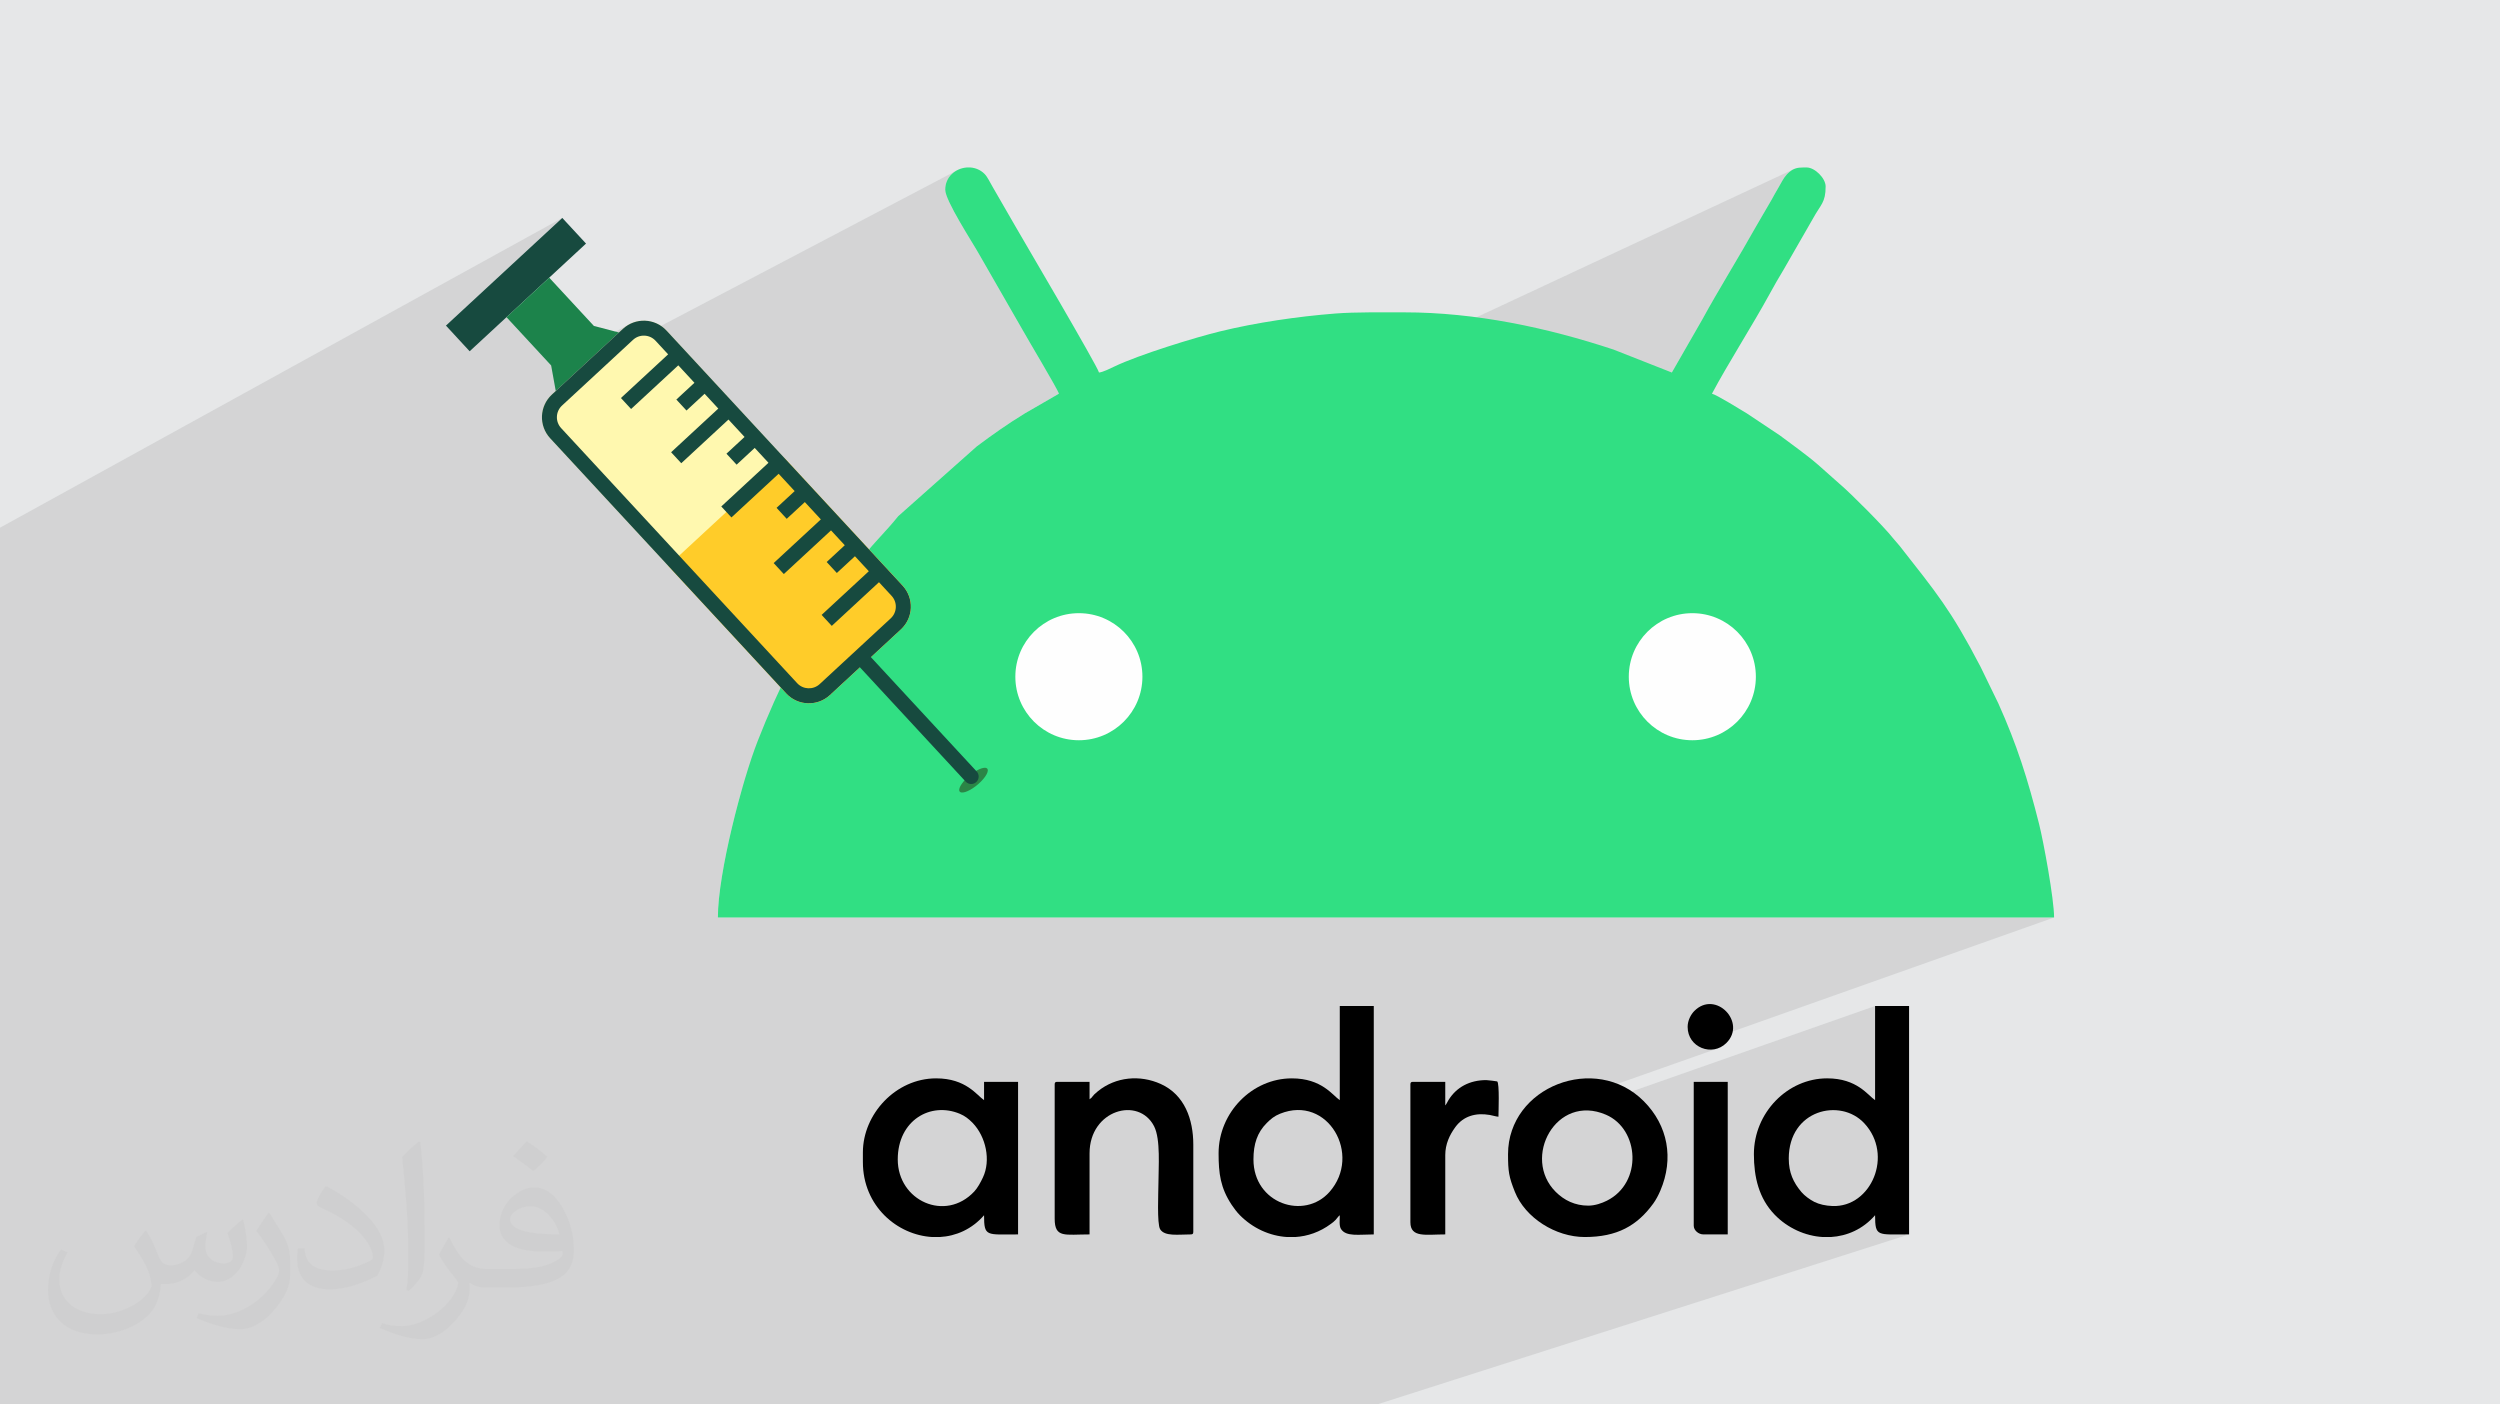 <?xml version="1.0" encoding="UTF-8"?>
<!DOCTYPE svg PUBLIC "-//W3C//DTD SVG 1.1//EN" "http://www.w3.org/Graphics/SVG/1.1/DTD/svg11.dtd">
<!-- Creator: CorelDRAW -->
<svg xmlns="http://www.w3.org/2000/svg" xml:space="preserve" width="94.192mm" height="52.917mm" version="1.1" style="shape-rendering:geometricPrecision; text-rendering:geometricPrecision; image-rendering:optimizeQuality; fill-rule:evenodd; clip-rule:evenodd"
viewBox="0 0 9419.16 5291.66"
 xmlns:xlink="http://www.w3.org/1999/xlink"
 xmlns:xodm="http://www.corel.com/coreldraw/odm/2003">
 <defs>
  <style type="text/css">
   <![CDATA[
    .fil3 {fill:black}
    .fil6 {fill:#2B8546}
    .fil4 {fill:#31DF83}
    .fil0 {fill:#E6E7E8}
    .fil5 {fill:#FEFEFE}
    .fil7 {fill:#FFF8AF;fill-rule:nonzero}
    .fil10 {fill:#FFCC29;fill-rule:nonzero}
    .fil9 {fill:#1C834B;fill-rule:nonzero}
    .fil8 {fill:#174A3F;fill-rule:nonzero}
    .fil2 {fill:#373435;fill-opacity:0.031}
    .fil1 {fill:#373435;fill-opacity:0.102}
   ]]>
  </style>
 </defs>
 <g id="Layer_x0020_1">
  <polygon class="fil0" points="-0,0 9419.16,0 9419.16,5291.66 -0,5291.66 "/>
  <polygon class="fil1" points="2563.41,5291.66 2538.84,5291.66 2521.63,5291.66 2512.19,5291.66 2483.53,5291.66 2477.4,5291.66 2376.87,5291.66 2316.09,5291.66 2301.12,5291.66 2290.74,5291.66 2282.69,5291.66 2261.89,5291.66 2255.13,5291.66 2232.01,5291.66 2173.97,5291.66 2067.97,5291.66 2065.6,5291.66 2042.17,5291.66 1993.38,5291.66 1986.11,5291.66 1975.27,5291.66 1902.39,5291.66 1844.71,5291.66 1827.28,5291.66 1816.23,5291.66 1790.27,5291.66 1763.21,5291.66 1557.72,5291.66 1519.96,5291.66 1507.17,5291.66 1506.61,5291.66 1406.75,5291.66 1266.11,5291.66 1075.18,5291.66 1063.94,5291.66 1020.78,5291.66 994.31,5291.66 881.58,5291.66 876.26,5291.66 857.49,5291.66 819.5,5291.66 802.48,5291.66 772.33,5291.66 759.66,5291.66 721.31,5291.66 639.47,5291.66 564.1,5291.66 334.86,5291.66 -0,5291.66 -0,4615.54 -0,4085.66 -0,3942.42 -0,3623.81 -0,3560.91 -0,3457.23 -0,3425.85 -0,3415.75 -0,3414.77 -0,3414.76 -0,3189.03 -0,3189.02 -0,3155.32 -0,2842.4 -0,2722.27 -0,2716.3 -0,2713.3 -0,2711.8 -0,2710.32 -0,2710.31 -0,2708.83 -0,2707.33 -0,2704.34 -0,2702.72 -0,2700.03 -0,2699.87 -0,2698.39 -0,2698.38 -0,2697.97 -0,2695.41 -0,2693.93 -0,2692.46 -0,2692.45 -0,2690.96 -0,2689.5 -0,2687.8 -0,2685.08 -0,2683.61 -0,2682.14 -0,2680.69 -0,2680.68 -0,2679.22 -0,2677.78 -0,2677.77 -0,2676.31 -0,2674.88 -0,2674.87 -0,2673.42 -0,2673.27 -0,2670.55 -0,2669.13 -0,2669.12 -0,2667.7 -0,2666.28 -0,2666.27 -0,2664.85 -0,2663.45 -0,2663.44 -0,2662.03 -0,2660.63 -0,2660.62 -0,2659.23 -0,2657.84 -0,2656.46 -0,2655.07 -0,2653.7 -0,2652.34 -0,2652.33 -0,2650.97 -0,2649.61 -0,2648.26 -0,2646.92 -0,2645.58 -0,2644.25 -0,2642.93 -0,2641.61 -0,2640.31 -0,2639 -0,2637.71 -0,2636.43 -0,2635.15 -0,2633.88 -0,2632.62 -0,2631.37 -0,2631.36 -0,2630.12 -0,2628.89 -0,2628.88 -0,2627.66 -0,2626.44 -0,2626.43 -0,2625.23 -0,2624.03 -0,2621.66 -0,2621.65 -0,2620.49 -0,2619.33 -0,2617.03 -0,2614.78 -0,2613.67 -0,2612.58 -0,2612.57 -0,2611.48 -0,2610.4 -0,2608.28 -0,2606.21 -0,2606.2 -0,2605.18 -0,2604.18 -0,2602.2 -0,2600.26 -0,2599.32 -0,2598.39 -0,2598.38 -0,2594.78 -0,2593.06 -0,2593.05 -0,2592.22 -0,2591.39 -0,2589.78 -0,2589.77 -0,2588.23 -0,2588.22 -0,2587.47 -0,2586.73 -0,2585.29 -0,2583.93 -0,2583.92 -0,2582.61 -0,2581.36 -0,2580.17 -0,2579.06 -0,2579.05 -0,2578.88 -0,2578 -0,2577.02 -0,2576.1 -0,2575.25 -0,2569.86 -0,2536.2 -0,2478.38 -0,2474.44 -0,2473.99 -0,2274.69 -0,2225.29 -0,2196.89 -0,2140.44 -0,1988.2 2118.49,821.04 1680.05,1226.76 1717.58,1267.33 1988.73,1120.58 1908.22,1195.08 2076.54,1376.98 2076.62,1377.44 2375.68,1219.46 2365.54,1224.93 2355.86,1231.49 2346.71,1239.13 2186.33,1387.53 3612.19,638.41 3598.45,645.82 3586.22,655.52 3575.95,667.4 3568.08,681.34 3563.04,697.23 3561.26,714.94 3562.42,723.98 3565.73,735.4 3570.92,748.87 3577.72,764.04 3585.87,780.59 3595.1,798.18 3605.15,816.47 3615.75,835.12 3626.64,853.8 3637.55,872.18 3648.21,889.91 3658.36,906.66 3667.73,922.1 3676.06,935.89 3683.08,947.7 3688.52,957.18 3852.42,1242.55 3856.74,1250.26 3863.06,1261.25 3871.06,1275.02 3880.45,1291.08 3890.92,1308.93 3902.16,1328.09 3913.86,1348.07 3925.72,1368.37 3937.43,1388.5 3948.68,1407.97 3959.18,1426.28 3968.61,1442.95 3976.67,1457.48 3983.05,1469.38 3987.44,1478.16 3989.15,1482.36 4198.08,1381.15 4192.33,1383.94 3989.15,1482.36 3989.54,1483.33 3861.8,1557.13 3849.4,1564.78 3837.29,1572.38 3825.44,1579.93 3813.8,1587.46 3802.36,1594.99 3791.08,1602.52 3779.92,1610.07 3768.86,1617.67 3757.86,1625.32 3746.9,1633.05 3735.94,1640.87 3724.94,1648.79 3713.88,1656.83 3702.73,1665.01 3691.45,1673.35 3680.01,1681.86 3384.28,1944.57 3377.66,1952.77 3371.04,1960.76 3364.42,1968.57 3357.79,1976.25 3351.13,1983.82 3344.45,1991.32 3337.73,1998.79 3330.96,2006.24 3324.13,2013.73 3317.24,2021.27 3310.28,2028.92 3303.23,2036.69 3296.08,2044.63 3288.84,2052.76 3281.48,2061.12 3274.01,2069.75 2708.46,2338.2 2830.98,2470.61 6755.48,638.58 6747.97,643.14 6740.26,649.22 6732.26,657.04 6727.45,662.59 6723.14,668.32 6719.22,674.22 6715.57,680.27 6712.05,686.46 6708.57,692.78 6704.98,699.21 6701.18,705.74 6697.53,711.88 6694.06,717.86 6690.71,723.74 6687.42,729.58 6684.16,735.47 6680.85,741.45 6677.45,747.62 6673.9,754.02 6670.12,760.72 6666.46,767.03 6662.87,773.09 6659.32,779.03 6655.75,785 6652.12,791.13 6648.39,797.55 6644.5,804.41 6640.95,810.69 6637.46,816.7 6634.02,822.55 6630.61,828.3 6627.2,834.06 6623.76,839.91 6620.27,845.92 6616.72,852.2 6610.82,862.72 6604.82,873.34 6598.71,884.07 6592.52,894.88 6586.24,905.78 6579.89,916.76 6573.48,927.81 6567,938.92 6560.47,950.08 6553.9,961.29 6547.29,972.53 6540.65,983.81 6533.99,995.1 6527.32,1006.41 6520.64,1017.73 6513.97,1029.04 6507.3,1040.35 6500.65,1051.64 6494.03,1062.9 6487.44,1074.13 6480.89,1085.32 6474.39,1096.46 6467.94,1107.54 6461.56,1118.56 6455.25,1129.51 6449.02,1140.37 6442.87,1151.15 6436.82,1161.83 6430.87,1172.41 6425.03,1182.88 6419.31,1193.23 6413.71,1203.45 6298.9,1403.55 2796.81,2968.73 2793.97,2978.62 2787.72,3000.99 2781.52,3023.76 2775.4,3046.87 2769.39,3070.23 2763.5,3093.79 2757.76,3117.48 2752.19,3141.22 2746.81,3164.94 2741.65,3188.58 2736.74,3212.07 2732.08,3235.33 2727.71,3258.3 2723.64,3280.92 2719.91,3303.1 2716.53,3324.78 2713.53,3345.9 2710.93,3366.37 2708.75,3386.15 2707.01,3405.14 2705.74,3423.29 2704.96,3440.53 2704.7,3456.78 7739.11,3456.78 6389.52,3935.23 6390.49,3936.11 6400.5,3942.88 6411.33,3948.19 6422.78,3951.98 6434.67,3954.17 6446.81,3954.68 6458.99,3953.45 6471.03,3950.41 5715.06,4217.22 5713.38,4220.1 5704.08,4239.36 5696.28,4259.53 5692.56,4272.11 7064.66,3790.22 7064.66,4144.98 6942.35,4186.41 6963.99,4192.58 6985.61,4202.36 7005.66,4215.47 7023.72,4231.9 7042.38,4255.15 7056.62,4279.82 7066.65,4305.5 7072.66,4331.78 7074.86,4358.24 7073.44,4384.48 7068.61,4410.08 7060.56,4434.63 7049.5,4457.72 7035.63,4478.94 7019.15,4497.87 7000.26,4514.11 6979.15,4527.25 6956.04,4536.86 6727.43,4611.45 6736.49,4617.55 6747.51,4624.25 6758.78,4630.42 6770.27,4636.05 6781.98,4641.12 6793.86,4645.64 6805.9,4649.59 6818.07,4652.98 6827.81,4655.21 7064.66,4578.57 7064.79,4592.91 7065.27,4605.25 7066.25,4615.73 7067.88,4624.5 7070.32,4631.71 7073.7,4637.52 7078.19,4642.06 7083.92,4645.49 7091.06,4647.96 7099.74,4649.62 7110.13,4650.61 7122.36,4651.09 7136.59,4651.2 7152.97,4651.09 7171.64,4650.92 7192.76,4650.83 5187.58,5291.66 4965.36,5291.66 4941.84,5291.66 4913.61,5291.66 4860.75,5291.66 4642.57,5291.66 4552.18,5291.66 4504.63,5291.66 4466.65,5291.66 4340.53,5291.66 4139.67,5291.66 4078.7,5291.66 3871.54,5291.66 3809.93,5291.66 3784.14,5291.66 3778.69,5291.66 3679.79,5291.66 3613.88,5291.66 3562.44,5291.66 3371.34,5291.66 3315.84,5291.66 3311.94,5291.66 3272.33,5291.66 3140.95,5291.66 3089.12,5291.66 3062.71,5291.66 3034.94,5291.66 2999.81,5291.66 2976.01,5291.66 2924.59,5291.66 2903.75,5291.66 2795.26,5291.66 2789.6,5291.66 2789.09,5291.66 2733.84,5291.66 2673.6,5291.66 2670.8,5291.66 2670.44,5291.66 2649.97,5291.66 2584.53,5291.66 "/>
  <path class="fil2" d="M550.85 4636.82c17.98,27.25 29.64,53.44 41.02,82.55 8.46,16.94 12.95,48.16 52.65,48.16 11.63,0 28.32,-3.43 43.13,-11.63 16.66,-8.74 29.36,-21.97 35.99,-42.06l15.87 -53.44 38.63 -19.05 2.64 2.64c-5.28,20.12 -6.6,39.42 -6.6,54.51 0,44.7 38.63,61.65 69.32,61.65 17.98,0 34.14,-8.74 34.14,-25.15 0,-21.16 -8.99,-57.15 -20.65,-89.43 17.98,-17.98 35.99,-35.99 56.62,-50.55l3.17 1.6c8.99,38.1 14.02,75.67 14.02,100.81 0,24.61 -10.85,51.87 -19.84,69.6 -18.52,34.92 -51.33,62.71 -91.01,62.71 -30.15,0 -63.75,-15.09 -86.79,-43.13l-1.32 0c-21.69,27 -55.3,51.33 -109.02,51.33l-16.66 0c-2.64,35.46 -10.31,60.58 -21.97,83.08 -32,62.43 -127,106.63 -216.43,106.63 -124.36,0 -186.79,-71.7 -186.79,-167.21 0,-59 19.3,-113.77 48.95,-152.65l24.33 10.06c-18.52,35.46 -30.96,68.78 -30.96,101.6 0,89.43 72.77,132.03 156.64,132.03 77.8,0 174.09,-49.48 191.57,-106.88 -6.6,-62.71 -30.15,-92.07 -66.14,-149.22 10.85,-19.05 24.87,-38.1 42.34,-58.47l3.17 0 0 0 0 0 -0.02 -0.09zm1434.31 -336.55c26.19,16.41 51.87,35.71 76.99,57.94 -14.02,19.84 -31.5,37.85 -53.19,53.72 -25.15,-20.37 -50.27,-37.85 -75.95,-56.36 17.45,-19.58 34.67,-38.35 52.12,-55.3l0 0 0 0 0 0 0 0 0 0 0.03 0zm13.49 244.48c-42.34,0 -76.99,27.79 -76.99,48.41 0,44.2 84.66,57.94 186,57.4 -12.7,-51.87 -57.15,-105.84 -109.02,-105.84l0.01 0.03zm-95 236.55c55.04,0 103.2,-1.6 139.95,-10.85 41.02,-10.31 75.67,-30.96 75.67,-45.24 0,-3.71 0,-8.2 -1.32,-11.91 -23.01,2.11 -49.48,2.11 -72.49,2.11 -74.6,0 -131.75,-16.94 -154.25,-58.75 -5.56,-11.63 -9.52,-24.61 -9.52,-39.42 0,-40.49 17.45,-79.91 48.16,-107.16 25.65,-22.48 53.97,-36.5 82.8,-36.5 52.12,0 93.65,41.81 122.76,107.7 15.87,35.99 26.72,77.52 26.72,129.92 0,34.92 -9.52,64.29 -31.22,85.98 -40.49,39.17 -115.09,53.97 -229.39,53.97l-51.87 0 0 0 -13.49 0c-28.32,0 -48.69,-5.03 -64.82,-17.45l-2.64 0c0.79,6.6 1.32,12.95 1.32,19.05 0,25.65 -8.46,58.47 -25.65,84.66 -50.8,75.41 -105.84,108.2 -153.47,108.2 -48.16,0 -107.16,-18.52 -160.35,-42.6l9.52 -18.52c17.2,7.14 41.02,11.91 73.81,11.91 85.98,0 198.96,-82.55 212.98,-163.25 -3.17,-6.6 -8.99,-15.34 -17.2,-24.61 -25.15,-29.9 -41.02,-54.76 -55.83,-80.95 12.7,-25.15 24.33,-45.24 35.18,-63.5l4.5 -0.53c36.78,74.88 70.1,117.73 144.45,117.73l11.63 0 0 0 53.97 0 0 0 0 0 0 0 0 0 0 0 0.09 0.01zm-372.54 79.12c6.35,-34.39 6.88,-73.02 6.88,-109.02l0 -53.44c0,-99.75 -12.7,-244.73 -23.01,-339.19 17.98,-19.3 43.13,-42.06 62.97,-57.4l5.82 1.6c13.49,118.8 16.66,256.39 16.66,383.64 0,33.35 -1.32,65.89 -4.5,89.69 -1.85,30.15 -19.3,52.91 -56.62,87.83l-8.2 -3.71zm-383.38 -157.43c1.85,46.84 24.87,83.62 105.31,83.62 50.01,0 92.33,-12.95 139.17,-35.18 8.46,-3.71 12.95,-8.74 12.95,-12.95 0,-29.36 -22.48,-68.25 -60.32,-103.71 -36.78,-33.35 -85.47,-62.71 -130.96,-82.3 -15.62,-6.6 -20.65,-13.49 -20.65,-20.12 0,-13.49 17.98,-41.81 32.82,-62.18l5.03 -0.53c52.12,27.25 110.34,67.74 153.47,112.7 39.17,41.53 63.5,83.62 63.5,129.39 0,33.86 -10.31,65.61 -27,95.25 -57.15,28.83 -118.01,50.8 -178.33,50.8 -73.28,0 -123.29,-34.39 -123.29,-115.09 0,-8.74 0,-22.22 3.17,-39.7l25.15 0 0 0 0 0 0 0 0 0 0 0 -0.02 0zm-132.57 -133.1l45.52 73.56c16.66,27.25 32.28,56.9 32.28,103.71l0 59.79c0,48.41 -30.96,100.28 -80.95,151.61 -39.17,34.67 -73.81,49.48 -105.84,49.48 -47.62,0 -102.13,-14.81 -165.1,-41.81l7.14 -18.52c19.84,5.28 42.85,9.78 71.17,9.78 90.5,-0.53 183.08,-66.67 225.42,-147.37 5.03,-9.27 6.88,-17.98 6.88,-24.08 0,-9.27 -5.03,-19.58 -8.99,-28.83 -23.01,-43.38 -48.69,-83.08 -76.99,-119.86 14.81,-23.29 29.64,-45.77 45.77,-68l3.71 0.53 0 0 0 0 0 0 0 0 0 0 -0.02 0.01z"/>
  <g id="_1726834890064">
   <path class="fil3" d="M4722.61 4368.36c0,-58.42 14.54,-101.79 50.05,-137.18 15.29,-15.22 28.11,-26.22 50.29,-35.12 180.42,-72.44 309.44,155.22 186.24,294.64 -94.95,107.47 -286.58,44.45 -286.58,-122.34zm156.91 292.34l-29.83 0c-65.57,-3.87 -129.68,-32.99 -178.88,-82.88 -10.63,-10.77 -22.19,-26.23 -30.38,-38.61 -42.22,-63.91 -49.21,-118.09 -49.21,-193.85 0,-153.53 125.94,-282.49 275.92,-282.49 112.96,0 153.34,63.82 180.67,82.12l0 -354.76 128.1 0 0 860.61c-55.17,0 -104.98,9.65 -123.69,-20.83 -7.26,-11.81 -4.41,-34.21 -4.41,-51.43 -6.54,4.78 -9.43,10.94 -15.51,17.34 -6.2,6.56 -10.78,9.86 -17.78,15.07 -41.44,30.93 -88.08,46.94 -135,49.71z"/>
   <path class="fil3" d="M6739.46 4365.07c0,-184.11 194.06,-229.66 284.26,-133.16 111.66,119.48 26.3,317.13 -119.14,311.99 -26.35,-0.93 -50.48,-6.41 -68.84,-15.62 -16.56,-8.3 -36.91,-23.28 -48.45,-36.94 -30.42,-36.02 -47.83,-73.01 -47.83,-126.27zm158.49 295.63l-30.32 0c-66.57,-3.95 -132.51,-33.59 -181.61,-84.52 -59.22,-61.42 -77.95,-141.44 -77.95,-227.54 0,-155.96 126.39,-285.77 275.91,-285.77 113.08,0 153.27,63.78 180.68,82.12l0 -354.76 128.1 0 0 860.61c-119.43,0 -128.1,9.85 -128.1,-72.26 -45.45,52.27 -105.29,78.47 -166.71,82.12z"/>
   <path class="fil3" d="M3382.42 4368.36c0,-147.72 123.89,-218.35 234.25,-171.83 18.64,7.86 32.51,18.74 46.3,32.53 0.48,0.47 1.16,1.17 1.63,1.66 50.52,52.47 69.08,141.26 38.7,205.57 -8.65,18.29 -19.87,39.22 -32.58,52.84 -108.8,116.55 -288.3,35.1 -288.3,-120.77zm158.21 292.34l-27.88 0c-132.27,-7.26 -261.71,-116.34 -261.71,-282.49l0 -36.13c0,-144.85 124,-279.21 275.91,-279.21 113.08,0 153.27,63.78 180.66,82.12l0 -68.98 128.12 0 0 574.83c-119.43,0 -128.12,9.85 -128.12,-72.26 -45.96,52.89 -105.82,78.75 -166.98,82.12z"/>
   <path class="fil3" d="M5983.96 4542.44c-49.78,0 -90.53,-20.07 -122.37,-51.71 -128.85,-128.02 1.2,-371.76 189.05,-290.88 126.66,54.55 138.68,256.57 3.44,324.02 -18.45,9.21 -44.24,18.57 -70.12,18.57zm-302.2 -193.8c0,65.16 3.28,85.31 25.75,141.78 39.08,98.21 153.56,170.28 263.31,170.28 122.07,0 197.39,-42.66 258.15,-126.18 10.18,-14 19.59,-32 26.74,-48.8 51.27,-120.31 28.98,-244.79 -62.34,-336.63 -182.01,-183.07 -511.61,-54.75 -511.61,199.55z"/>
   <path class="fil3" d="M4105.08 4141.71l0 -65.7 -121.54 0c-7.57,0 -9.86,2.29 -9.86,9.86l0 505.85c0,73.92 38.58,59.12 131.4,59.12l0 -305.48c0,-163.6 184.93,-215.83 243.18,-101.93 25.14,49.18 16.31,155.86 16.31,216.9 0,28.46 -5.92,151.05 6.43,170.95 17.4,28.05 68.38,19.56 115.11,19.56 7.57,0 9.86,-2.28 9.86,-9.85l0 -328.48c0,-95.01 -32.55,-187.88 -122.89,-228.59 -78.13,-35.21 -168.99,-26.91 -236.21,27.18 -26.66,21.44 -16.91,20.64 -31.79,30.61z"/>
   <path class="fil3" d="M5445.26 4164.7l0 -88.69 -121.54 0c-7.57,0 -9.85,2.29 -9.85,9.86l0 518.99c0,59.75 58.33,45.98 131.39,45.98l0 -298.9c0,-41.23 16.25,-76.04 38.44,-106.1 29.82,-40.41 75.92,-54.37 129.16,-45.08 12.43,2.16 20.96,5.66 32.77,6.65 0,-14.3 4.64,-127.37 -4.87,-133.09 -1.37,-0.83 -37.44,-4.88 -41.12,-4.88 -62.04,0 -111.91,26.37 -141.95,74.85 -2.62,4.24 -3.66,6.77 -5.85,10.57l-2.43 4.14c-3.8,5.94 -1.2,2.31 -4.15,5.7z"/>
   <path class="fil3" d="M6381.42 4618c0,18.17 18.94,32.84 36.13,32.84l91.97 0 0 -574.83 -128.1 0 0 541.99z"/>
   <path class="fil3" d="M6358.43 3869.08c0,77.01 92.41,113.8 145.96,60.55 77.9,-77.44 -40.78,-200.86 -120.66,-120.66 -12.95,13 -25.3,35.67 -25.3,60.11z"/>
  </g>
  <g id="_1726834894960">
   <path class="fil4" d="M6168.74 2558.24c0,-57.15 0.9,-98.59 40.94,-148.01 140.32,-173.19 374.75,-46.32 374.75,106.02 0,44.48 1.46,77.96 -21.1,117.46 -71.64,125.39 -219.04,150.85 -329.91,57.19 -11.34,-9.57 -34.11,-40.59 -42,-54.57 -9.89,-17.5 -22.68,-52.75 -22.68,-78.09zm-2526.23 -1927.27l13.55 0c19.33,1.45 38.3,9.16 53.23,24.13 11.85,11.89 20.99,33.08 30.69,49.09l86.03 149.11c26.34,45.77 309.06,526.11 314.68,550.26 14.5,-1.2 43.87,-15.88 57.39,-22.4 92.47,-44.56 304.98,-109.84 400.25,-133.01 135.23,-32.88 290.44,-55.75 432.75,-66.9 75.46,-5.9 183.11,-4.43 260.1,-4.43 267.58,0 537.2,57.29 787.8,140.14l219.92 86.6 114.81 -200.1c59.01,-108.32 140.67,-239.68 203.01,-351.25 9.59,-17.16 18.19,-30.63 27.78,-47.79 10.61,-18.99 19.11,-31.89 29.4,-50.39 9.71,-17.46 17.26,-31.61 27.28,-48.28 10.54,-17.53 17.46,-34.15 31.08,-48.7 21.83,-23.36 39.34,-25.86 61.72,-26.08l12.98 0c30.78,0 71.38,40.6 71.38,71.38 0,61.82 -18.15,66.7 -48.94,123.21l-108.78 189.34c-19.25,31.79 -35.83,60.57 -53.66,93.3 -62.09,113.98 -158.77,265.28 -216.9,375.14 18.28,4.25 108.64,60.62 131.53,74.22l123.45 82.28c43.17,32.31 104.65,76.14 144.85,111.29l80.08 71.08c41.67,34.83 170.27,164.25 202.08,205.2 9.54,12.28 15.03,16.37 25.2,29.38 137.76,176.02 191.52,237.94 304.68,455.32l67.31 138.44c69.46,154.64 110.47,283.69 153.62,455.19 16.33,64.85 56.25,281.35 56.25,351.05l-5034.41 0c0,-167.87 91.51,-515.39 149.93,-664.64 75.92,-193.93 178.03,-405 300.5,-568.66l64.84 -86.32c65.17,-87.35 114.09,-129.63 164.31,-192.59l295.73 -262.71c61.48,-45.86 114.86,-83.74 181.79,-124.73l127.74 -73.8c-4.55,-17.05 -119.94,-209.25 -137.12,-240.78l-163.9 -285.37c-24.36,-43.78 -127.26,-200.97 -127.26,-242.24 0,-49.57 39.48,-80.9 81.25,-83.98zm212.67 1902.07c0,-110.71 92.91,-205.74 214.14,-205.74 112.25,0 205.75,96.38 205.75,209.95 0,186.15 -225.23,280.03 -358.04,148.08 -35.35,-35.11 -61.85,-83.58 -61.85,-152.29z"/>
   <circle class="fil5" cx="4064.86" cy="2549.61" r="239.38"/>
   <circle class="fil5" cx="6376.13" cy="2549.61" r="239.38"/>
  </g>
  <ellipse class="fil6" transform="matrix(0.925 -0.712 0.373 0.963 3667.86 2939.36)" rx="57.51" ry="23.25"/>
  <g id="_1726834899040">
   <path class="fil7" d="M2346.71 1239.14l-267.51 247.53c-47.21,43.68 -50.06,117.36 -6.39,164.57l889.32 961.11c43.68,47.21 117.36,50.06 164.57,6.38l267.52 -247.54c47.2,-43.68 50.06,-117.36 6.38,-164.56l-889.33 -961.11c-43.68,-47.2 -117.35,-50.06 -164.56,-6.38z"/>
   <polygon class="fil8" points="2207.95,917.73 1769.5,1323.45 1680.05,1226.77 2118.5,821.05 "/>
   <polygon class="fil9" points="2331.99,1252.75 2237.55,1227.99 2069.23,1046.08 1908.22,1195.08 2076.54,1376.99 2093.9,1473.06 "/>
   <path class="fil10" d="M2955.93 1726.01l444.71 480.59c43.66,47.18 40.79,120.9 -6.39,164.56l-267.52 247.53c-47.26,43.74 -120.89,40.8 -164.55,-6.38l-444.71 -480.59 438.46 -405.71z"/>
   <path class="fil8" d="M2469.9 1283.8l47.41 51.26 -177.81 164.54 38.27 41.37 177.83 -164.54 60.86 65.78 -68.21 63.14 38.28 41.37 68.22 -63.14 51.61 55.77 -177.82 164.54 38.28 41.37 177.82 -164.54 60.62 65.53 -68.21 63.13 38.28 41.36 68.21 -63.13 51.84 56.01 -177.82 164.56 38.28 41.36 177.82 -164.54 60.41 65.29 -68.23 63.13 38.29 41.37 68.21 -63.14 60.4 65.28 -177.81 164.54 38.27 41.36 177.82 -164.54 51.84 56.03 -68.22 63.11 38.29 41.38 68.21 -63.12 52.29 56.52 -177.82 164.54 38.28 41.37 177.82 -164.55 47.52 51.35c10.9,11.78 16.55,27.1 15.93,43.14 -0.62,16.02 -7.44,30.85 -19.23,41.76l-267.51 247.54c-24.32,22.49 -62.4,21.02 -84.91,-3.3l-889.32 -961.1c-10.9,-11.79 -16.56,-27.11 -15.94,-43.14 0.62,-16.04 7.45,-30.86 19.23,-41.77l267.51 -247.54c11.79,-10.9 27.1,-16.56 43.13,-15.93 16.04,0.62 30.88,7.45 41.78,19.22zm-123.19 -44.67l-267.51 247.54c-23.61,21.84 -36.13,51.18 -37.28,80.97 -1.15,29.77 9.05,59.99 30.89,83.6l889.32 961.11c43.68,47.2 117.36,50.06 164.57,6.38l113.08 -104.63 398.63 430.81c10.56,11.44 28.4,12.12 39.82,1.55 5.71,-5.29 8.75,-12.39 9.03,-19.59 0.27,-7.2 -2.19,-14.52 -7.49,-20.24l-398.63 -430.81 113.08 -104.63c23.6,-21.83 36.11,-51.17 37.28,-80.96 1.14,-29.77 -9.07,-60 -30.9,-83.58l-138.08 -149.25 0 0 -38.29 -41.38 0 0.01 -712.96 -770.51c-43.68,-47.2 -117.35,-50.06 -164.56,-6.39z"/>
  </g>
 </g>
</svg>
